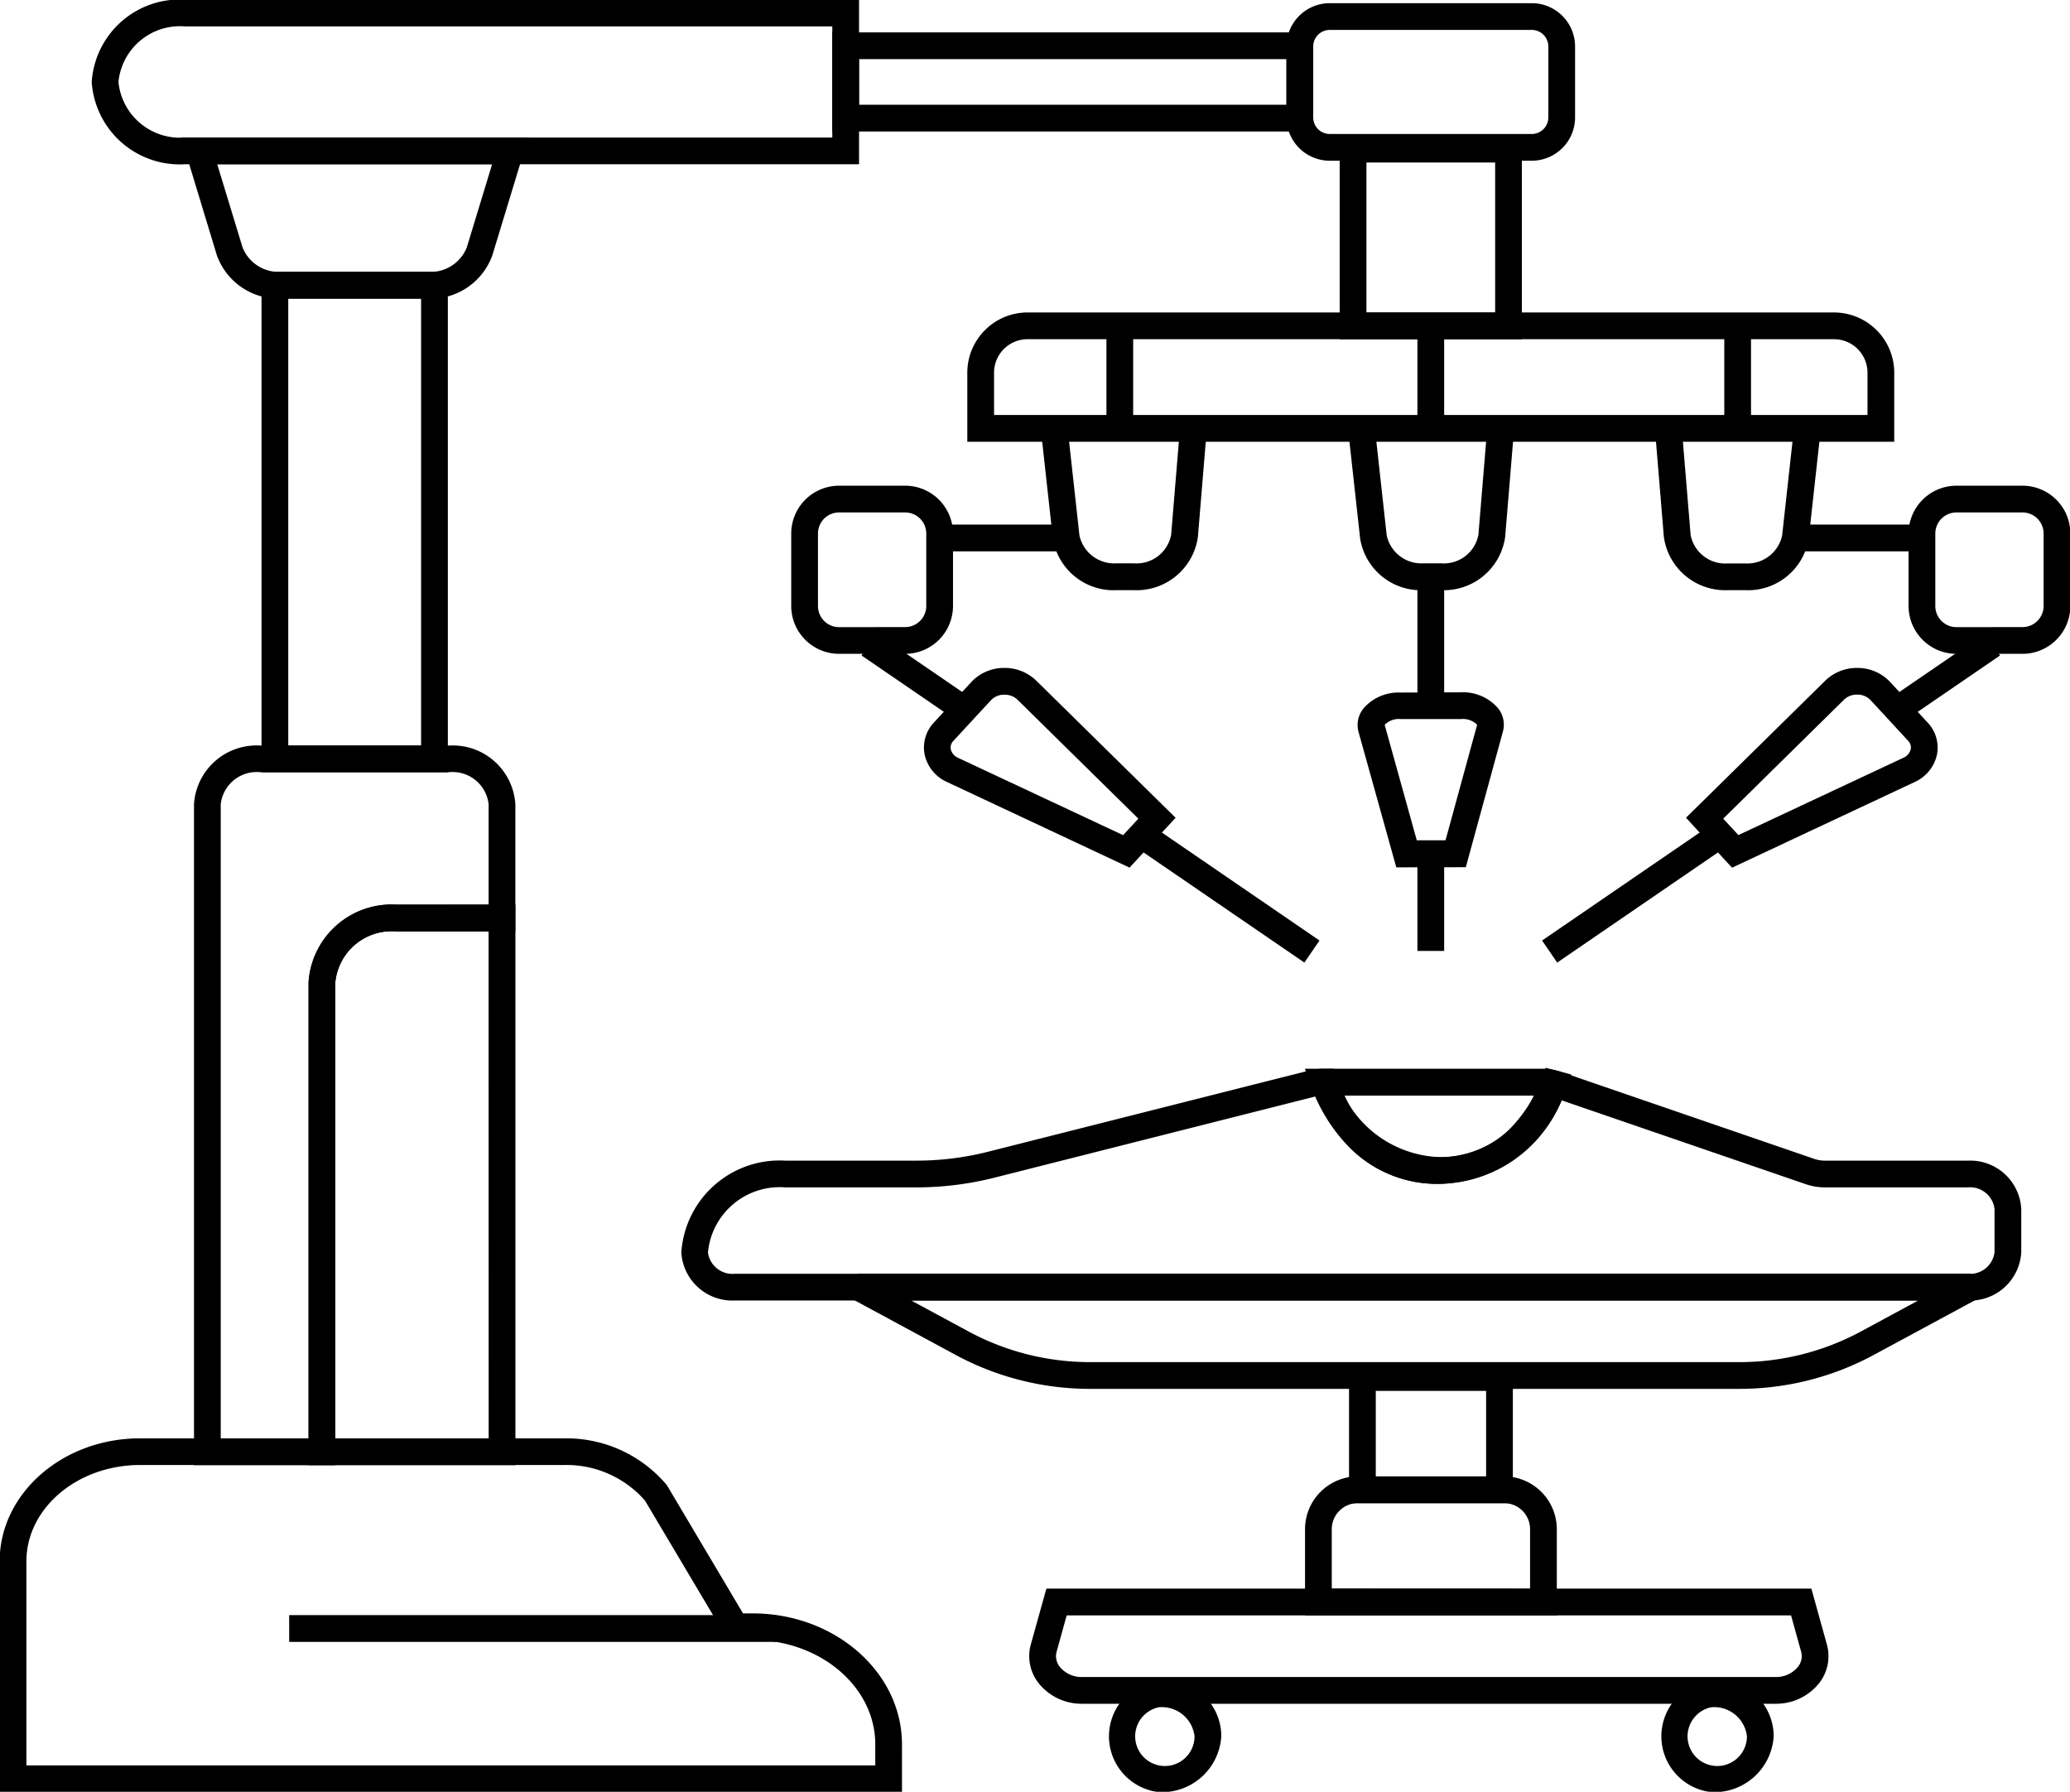 <svg id="icon" xmlns="http://www.w3.org/2000/svg" xmlns:xlink="http://www.w3.org/1999/xlink" width="77.413" height="67" viewBox="0 0 77.413 67">
  <defs>
    <clipPath id="clip-path">
      <rect id="長方形_1334" data-name="長方形 1334" width="77.413" height="67" fill="none"/>
    </clipPath>
  </defs>
  <g id="グループ_1524" data-name="グループ 1524" transform="translate(0 0)" clip-path="url(#clip-path)">
    <path id="パス_1281" data-name="パス 1281" d="M33.746,68.476H0V59.848c0-2.536,2.353-4.6,5.244-4.6H21.126a4.9,4.9,0,0,1,3.807,1.726l.022.028L27.8,61.793h.357c3.081,0,5.588,2.2,5.588,4.9ZM1,67.476H32.746v-.788c0-2.148-2.058-3.9-4.588-3.9h-.926l-3.1-5.216a3.9,3.9,0,0,0-3.007-1.328H5.244C2.9,56.249,1,57.863,1,59.848Z" transform="translate(-0.013 -1.463)"/>
    <path id="長方形_1327" data-name="長方形 1327" d="M-.5-.5H6.468V18.213H-.5ZM5.468.5H.5V17.213H5.468Z" transform="translate(10.28 10.665)"/>
    <path id="パス_1282" data-name="パス 1282" d="M6.975,5.294H19.954l-1.339,4.4a2.453,2.453,0,0,1-2.39,1.626H10.7a2.453,2.453,0,0,1-2.39-1.626Zm11.63,1H8.325L9.271,9.4a1.452,1.452,0,0,0,1.433.917h5.522A1.452,1.452,0,0,0,17.659,9.4Z" transform="translate(-0.201 -0.152)"/>
    <path id="パス_1283" data-name="パス 1283" d="M32.232,6.155H7.02A3.3,3.3,0,0,1,3.536,3.078,3.3,3.3,0,0,1,7.02,0H32.232ZM7.02,1A2.311,2.311,0,0,0,4.536,3.078,2.311,2.311,0,0,0,7.02,5.155H31.232V1Z" transform="translate(-0.106 -0.013)"/>
    <path id="長方形_1328" data-name="長方形 1328" d="M-.5-.5H17.485V3.206H-.5ZM16.485.5H.5V2.206H16.485Z" transform="translate(31.626 1.711)"/>
    <path id="長方形_1329" data-name="長方形 1329" d="M1.118-.5H8.675a1.62,1.62,0,0,1,1.618,1.618V3.772A1.621,1.621,0,0,1,8.674,5.391H1.118A1.62,1.62,0,0,1-.5,3.773V1.118A1.62,1.62,0,0,1,1.118-.5ZM8.674,4.391a.62.62,0,0,0,.619-.619V1.118A.619.619,0,0,0,8.675.5H1.118A.619.619,0,0,0,.5,1.118V3.773a.619.619,0,0,0,.618.618Z" transform="translate(48.611 0.619)"/>
    <path id="長方形_1330" data-name="長方形 1330" d="M-.5-.5H6.314V7.109H-.5ZM5.314.5H.5V6.109H5.314Z" transform="translate(50.601 5.577)"/>
    <path id="線_636" data-name="線 636" d="M4.743.5H0v-1H4.743Z" transform="translate(35.14 20.116)"/>
    <path id="線_637" data-name="線 637" d="M6.089,4.776-.283.413.283-.413,6.654,3.951Z" transform="translate(42.692 31.218)"/>
    <path id="線_638" data-name="線 638" d="M3.018,2.672-.282.413.282-.413l3.3,2.259Z" transform="translate(32.501 24.097)"/>
    <path id="線_639" data-name="線 639" d="M4.743.5H0v-1H4.743Z" transform="translate(67.133 20.116)"/>
    <path id="線_640" data-name="線 640" d="M.283,4.776l-.565-.825L6.089-.413l.565.825Z" transform="translate(57.952 31.218)"/>
    <path id="線_641" data-name="線 641" d="M.282,2.672l-.565-.825,3.3-2.259.565.825Z" transform="translate(71.215 24.097)"/>
    <path id="パス_1284" data-name="パス 1284" d="M40.183,61.019H68.792l.581,2.091a1.636,1.636,0,0,1-.285,1.437,2.054,2.054,0,0,1-1.639.777H41.526a2.054,2.054,0,0,1-1.639-.777A1.636,1.636,0,0,1,39.6,63.11Zm27.849,1H40.943l-.377,1.358a.632.632,0,0,0,.118.565,1.051,1.051,0,0,0,.843.382H67.449a1.051,1.051,0,0,0,.842-.382.632.632,0,0,0,.118-.565Z" transform="translate(-1.051 -1.615)"/>
    <path id="パス_1285" data-name="パス 1285" d="M44.456,68.72a2.1,2.1,0,1,1,2.336-2.086A2.224,2.224,0,0,1,44.456,68.72Zm0-3.172a1.11,1.11,0,1,0,1.336,1.086A1.232,1.232,0,0,0,44.456,65.548Z" transform="translate(-1.119 -1.708)"/>
    <path id="パス_1286" data-name="パス 1286" d="M65.671,68.72a2.1,2.1,0,1,1,2.336-2.086A2.224,2.224,0,0,1,65.671,68.72Zm0-3.172a1.11,1.11,0,1,0,1.336,1.086A1.232,1.232,0,0,0,65.671,65.548Z" transform="translate(-1.676 -1.708)"/>
    <path id="パス_1287" data-name="パス 1287" d="M52.108,56.709h5.469a1.976,1.976,0,0,1,1.973,1.973v3.224H50.134V58.682A1.976,1.976,0,0,1,52.108,56.709Zm6.442,4.2V58.682a.974.974,0,0,0-.973-.973H52.108a.975.975,0,0,0-.974.973v2.224Z" transform="translate(-1.329 -1.502)"/>
    <path id="長方形_1331" data-name="長方形 1331" d="M-.5-.5H5.626V4.7H-.5ZM4.626.5H.5V3.7H4.626Z" transform="translate(50.951 51.51)"/>
    <path id="線_642" data-name="線 642" d="M18.208.5H0v-1H18.208Z" transform="translate(10.815 60.895)"/>
    <path id="パス_1288" data-name="パス 1288" d="M32.962,48.927H74.583l.238.94-3.93,2.122a10.57,10.57,0,0,1-5.012,1.243H41.666a10.578,10.578,0,0,1-5.013-1.243l-3.929-2.122Zm39.642,1H34.94l2.189,1.182a9.575,9.575,0,0,0,4.538,1.123H65.879a9.567,9.567,0,0,0,4.537-1.123Z" transform="translate(-0.865 -1.298)"/>
    <path id="パス_1289" data-name="パス 1289" d="M55.16,45.359a4.607,4.607,0,0,1-3.434-1.447,6.432,6.432,0,0,1-1.344-2.185l-.248-.673H59a2.192,2.192,0,0,1,.575.077l.533.145-.2.516A5.127,5.127,0,0,1,55.16,45.359Zm-3.541-3.3a3.872,3.872,0,0,0,7.082,0Z" transform="translate(-1.335 -1.091)"/>
    <path id="パス_1290" data-name="パス 1290" d="M58.5,41.018l.432.111c.054.014.1.028.15.044l9.473,3.254a1.22,1.22,0,0,0,.394.064H74.29a1.913,1.913,0,0,1,2,1.8v1.63a1.913,1.913,0,0,1-2,1.8H28.18a1.913,1.913,0,0,1-2-1.8,3.687,3.687,0,0,1,3.892-3.43h4.894a10.922,10.922,0,0,0,2.682-.332l12.011-3.037a2.261,2.261,0,0,1,.545-.067h.365l.121.327a4.172,4.172,0,0,0,3.84,2.977,3.64,3.64,0,0,0,2.678-1.1,5.384,5.384,0,0,0,1.142-1.82Zm-3.979,4.341a4.607,4.607,0,0,1-3.434-1.447,6.29,6.29,0,0,1-1.2-1.819L37.889,45.128a11.922,11.922,0,0,1-2.927.363H30.068a2.694,2.694,0,0,0-2.892,2.43.921.921,0,0,0,1,.8H74.29a.921.921,0,0,0,1-.8v-1.63a.921.921,0,0,0-1-.8H68.953a2.219,2.219,0,0,1-.717-.118l-9.143-3.14A4.979,4.979,0,0,1,54.525,45.359Z" transform="translate(-0.7 -1.091)"/>
    <path id="パス_1291" data-name="パス 1291" d="M9.928,28.643h7.09a2.344,2.344,0,0,1,2.464,2.2v4.752H15.029a2.119,2.119,0,0,0-2.28,1.9V55.552H7.464V30.839A2.344,2.344,0,0,1,9.928,28.643Zm8.554,5.949V30.839a1.352,1.352,0,0,0-1.464-1.2H9.928a1.352,1.352,0,0,0-1.464,1.2V54.552h3.285V37.493a3.112,3.112,0,0,1,3.28-2.9Z" transform="translate(-0.209 -0.765)"/>
    <path id="パス_1292" data-name="パス 1292" d="M15.144,34.752H19.6v20.96H11.865V37.653A3.111,3.111,0,0,1,15.144,34.752Zm3.453,1H15.144a2.118,2.118,0,0,0-2.279,1.9V54.712H18.6Z" transform="translate(-0.325 -0.925)"/>
    <path id="線_643" data-name="線 643" d="M.5,3.834h-1V0h1Z" transform="translate(41.878 12.185)"/>
    <path id="線_644" data-name="線 644" d="M.5,3.834h-1V0h1Z" transform="translate(53.508 12.185)"/>
    <path id="線_645" data-name="線 645" d="M.5,3.834h-1V0h1Z" transform="translate(64.984 12.185)"/>
    <path id="線_646" data-name="線 646" d="M.5,4.389h-1V0h1Z" transform="translate(53.508 21.57)"/>
    <path id="線_647" data-name="線 647" d="M.5,3.388h-1V0h1Z" transform="translate(53.508 32.17)"/>
    <path id="パス_1293" data-name="パス 1293" d="M43.461,22.5h-.636a2.3,2.3,0,0,1-2.387-1.93L39.989,16.5l.994-.11.449,4.066a1.33,1.33,0,0,0,1.393,1.04h.636a1.317,1.317,0,0,0,1.4-1.064l.333-4.028,1,.082-.333,4.028A2.315,2.315,0,0,1,43.461,22.5Z" transform="translate(-1.063 -0.432)"/>
    <path id="長方形_1332" data-name="長方形 1332" d="M1.289-.5H3.762A1.79,1.79,0,0,1,5.55,1.288V4A1.791,1.791,0,0,1,3.761,5.787H1.289A1.791,1.791,0,0,1-.5,4V1.289A1.791,1.791,0,0,1,1.289-.5ZM3.761,4.787A.79.79,0,0,0,4.55,4V1.288A.789.789,0,0,0,3.762.5H1.289A.79.79,0,0,0,.5,1.289V4a.79.79,0,0,0,.789.789Z" transform="translate(30.09 18.662)"/>
    <path id="パス_1294" data-name="パス 1294" d="M38.511,25.663h0a1.689,1.689,0,0,1,1.181.469l5.218,5.134-1.723,1.864-6.823-3.2a1.463,1.463,0,0,1-.841-1.037,1.357,1.357,0,0,1,.348-1.189l1.409-1.524A1.671,1.671,0,0,1,38.511,25.663ZM43.517,31.3,38.99,26.845a.683.683,0,0,0-.479-.181h0a.67.67,0,0,0-.5.2l-1.409,1.524a.358.358,0,0,0-.1.318.477.477,0,0,0,.284.324l6.161,2.886Z" transform="translate(-0.945 -0.687)"/>
    <path id="パス_1295" data-name="パス 1295" d="M66.935,22.5H66.3a2.315,2.315,0,0,1-2.393-1.982l-.333-4.028,1-.082.333,4.028A1.317,1.317,0,0,0,66.3,21.5h.636a1.33,1.33,0,0,0,1.393-1.04l.449-4.067.994.11-.449,4.066A2.3,2.3,0,0,1,66.935,22.5Z" transform="translate(-1.682 -0.432)"/>
    <path id="長方形_1333" data-name="長方形 1333" d="M1.289-.5H3.762A1.79,1.79,0,0,1,5.55,1.288V4A1.791,1.791,0,0,1,3.761,5.787H1.289A1.791,1.791,0,0,1-.5,4V1.289A1.791,1.791,0,0,1,1.289-.5ZM3.761,4.787A.79.79,0,0,0,4.55,4V1.288A.789.789,0,0,0,3.762.5H1.289A.79.79,0,0,0,.5,1.289V4a.79.79,0,0,0,.789.789Z" transform="translate(71.876 18.662)"/>
    <path id="パス_1296" data-name="パス 1296" d="M71.168,25.663a1.674,1.674,0,0,1,1.231.52l1.408,1.524a1.356,1.356,0,0,1,.35,1.189,1.463,1.463,0,0,1-.842,1.037l-6.823,3.2L64.77,31.265l5.217-5.134A1.689,1.689,0,0,1,71.168,25.663Zm-4.438,6.25,6.161-2.886a.476.476,0,0,0,.284-.324.358.358,0,0,0-.1-.318l-1.408-1.524a.673.673,0,0,0-.5-.2.683.683,0,0,0-.479.181L66.162,31.3Z" transform="translate(-1.718 -0.687)"/>
    <path id="パス_1297" data-name="パス 1297" d="M55.261,22.5h-.636a2.3,2.3,0,0,1-2.387-1.93L51.789,16.5l.994-.11.449,4.066a1.33,1.33,0,0,0,1.393,1.04h.636a1.317,1.317,0,0,0,1.4-1.064l.333-4.028,1,.082-.333,4.028A2.315,2.315,0,0,1,55.261,22.5Z" transform="translate(-1.372 -0.432)"/>
    <path id="パス_1298" data-name="パス 1298" d="M56.017,26.6h0a1.731,1.731,0,0,1,1.389.595.987.987,0,0,1,.181.874L56.2,33.139l-2.6.006-1.411-5.06a.986.986,0,0,1,.178-.876,1.73,1.73,0,0,1,1.389-.6Zm.606,1.214a.743.743,0,0,0-.6-.214v-.5l0,.5-2.257,0a.742.742,0,0,0-.6.216l1.2,4.318,1.075,0Z" transform="translate(-1.382 -0.712)"/>
    <path id="パス_1299" data-name="パス 1299" d="M71.829,16.847H37.164V14.265a2.254,2.254,0,0,1,2.252-2.252H69.577a2.254,2.254,0,0,1,2.252,2.252Zm-33.665-1H70.829V14.265a1.253,1.253,0,0,0-1.252-1.252H39.416a1.253,1.253,0,0,0-1.252,1.252Z" transform="translate(-0.989 -0.329)"/>
  </g>
</svg>
